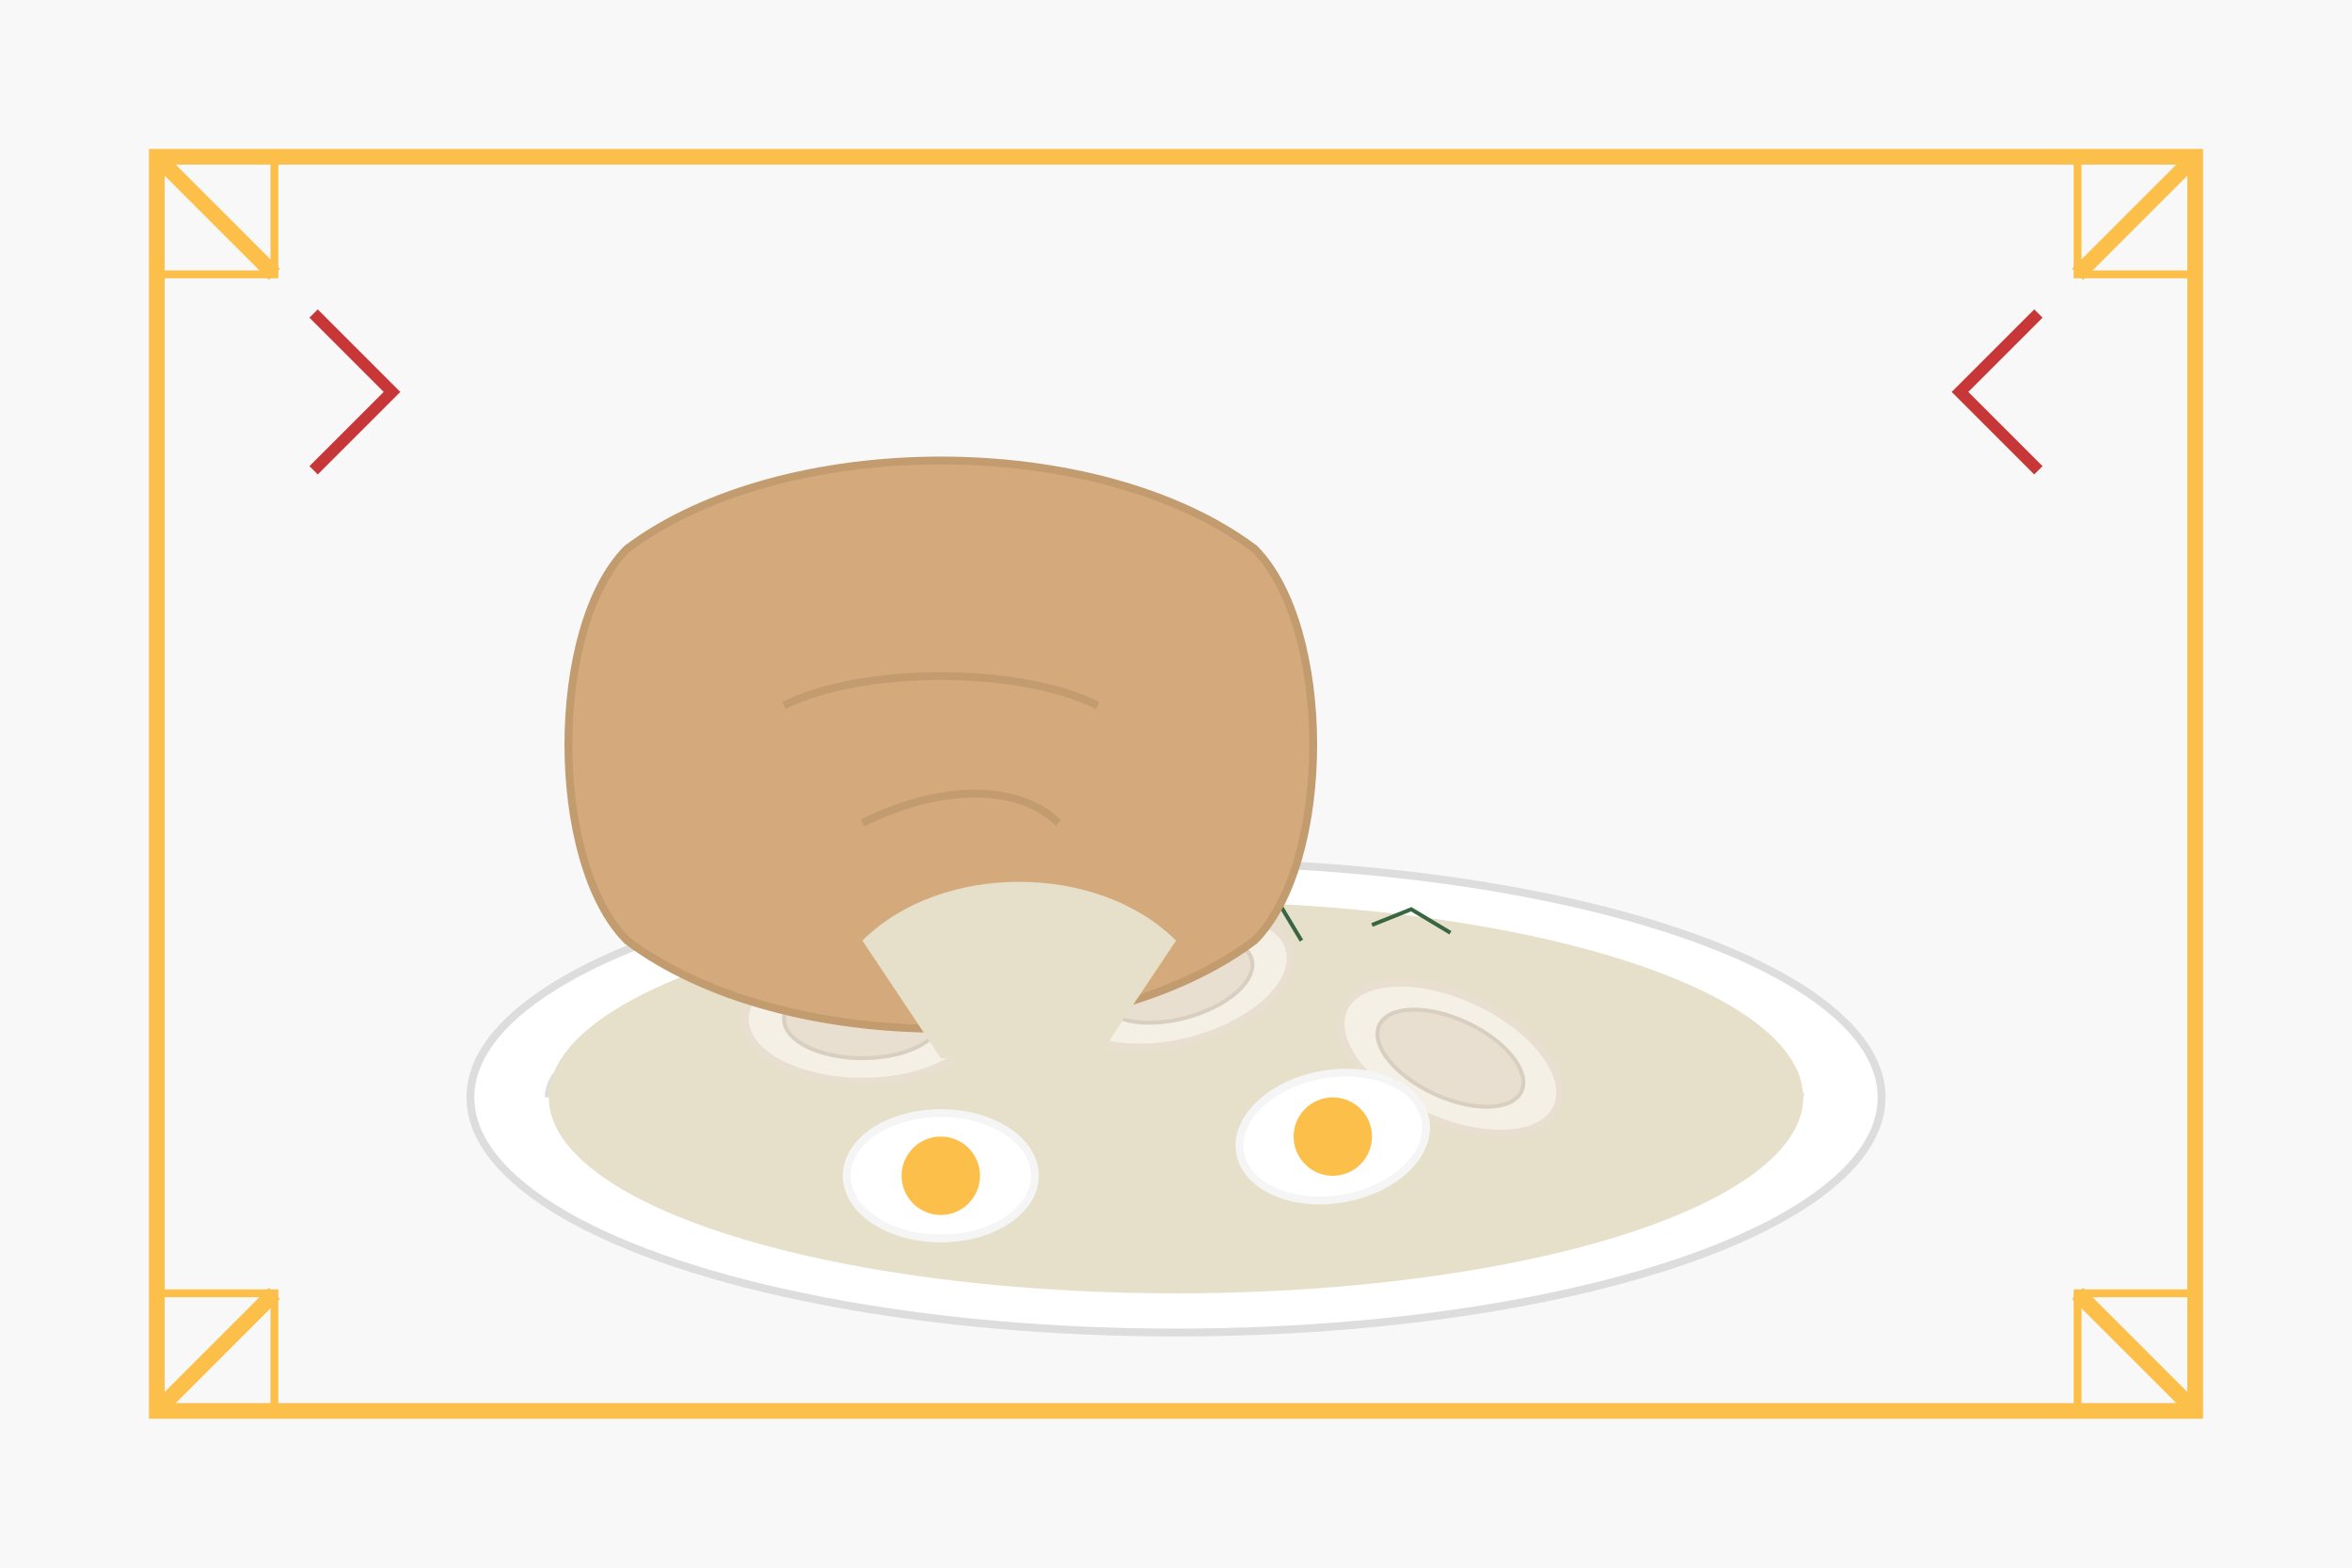 <svg xmlns="http://www.w3.org/2000/svg" viewBox="0 0 300 200" width="300" height="200">
  <!-- Background -->
  <rect width="300" height="200" fill="#f8f8f8"/>
  
  <!-- Decorative folk pattern border -->
  <g fill="none" stroke="#fcbf49" stroke-width="2">
    <path d="M20 20 L280 20 L280 180 L20 180 Z"/>
    <path d="M20 20 L35 35 M280 20 L265 35"/>
    <path d="M20 180 L35 165 M280 180 L265 165"/>
    
    <!-- Corner decorative elements -->
    <path d="M20 20 L20 35 L35 35 L35 20" stroke-width="1"/>
    <path d="M280 20 L280 35 L265 35 L265 20" stroke-width="1"/>
    <path d="M20 180 L20 165 L35 165 L35 180" stroke-width="1"/>
    <path d="M280 180 L280 165 L265 165 L265 180" stroke-width="1"/>
  </g>
  
  <!-- Bowl -->
  <ellipse cx="150" cy="140" rx="90" ry="30" fill="#fff" stroke="#ddd" stroke-width="1"/>
  <path d="M70 140 C70 125, 150 115, 230 140" fill="none" stroke="#ddd" stroke-width="1"/>
  
  <!-- Soup -->
  <ellipse cx="150" cy="140" rx="80" ry="25" fill="#e6dfca"/>
  
  <!-- Żurek broth details -->
  <g>
    <!-- White sausage slices -->
    <ellipse cx="110" cy="130" rx="15" ry="8" fill="#f5f0e6" stroke="#e8dfd0" stroke-width="1"/>
    <ellipse cx="110" cy="130" rx="10" ry="5" fill="#e8dfd0" stroke="#d8cfc0" stroke-width="0.5"/>
    
    <ellipse cx="150" cy="125" rx="15" ry="8" fill="#f5f0e6" stroke="#e8dfd0" stroke-width="1" transform="rotate(-15, 150, 125)"/>
    <ellipse cx="150" cy="125" rx="10" ry="5" fill="#e8dfd0" stroke="#d8cfc0" stroke-width="0.5" transform="rotate(-15, 150, 125)"/>
    
    <ellipse cx="185" cy="135" rx="15" ry="8" fill="#f5f0e6" stroke="#e8dfd0" stroke-width="1" transform="rotate(25, 185, 135)"/>
    <ellipse cx="185" cy="135" rx="10" ry="5" fill="#e8dfd0" stroke="#d8cfc0" stroke-width="0.5" transform="rotate(25, 185, 135)"/>
    
    <!-- Egg halves -->
    <ellipse cx="120" cy="150" rx="12" ry="8" fill="#fff" stroke="#f5f5f5" stroke-width="1"/>
    <ellipse cx="120" cy="150" rx="5" ry="5" fill="#fcbf49"/>
    
    <ellipse cx="170" cy="145" rx="12" ry="8" fill="#fff" stroke="#f5f5f5" stroke-width="1" transform="rotate(-10, 170, 145)"/>
    <ellipse cx="170" cy="145" rx="5" ry="5" fill="#fcbf49" transform="rotate(-10, 170, 145)"/>
  </g>
  
  <!-- Herbs and spices on top -->
  <g>
    <path d="M100 120 L105 118 L110 121" stroke="#386641" stroke-width="0.5" fill="none"/>
    <path d="M140 115 L145 113 L150 116" stroke="#386641" stroke-width="0.5" fill="none"/>
    <path d="M175 118 L180 116 L185 119" stroke="#386641" stroke-width="0.5" fill="none"/>
    <path d="M130 125 L133 120 L136 125" stroke="#386641" stroke-width="0.5" fill="none"/>
    <path d="M160 120 L163 115 L166 120" stroke="#386641" stroke-width="0.5" fill="none"/>
  </g>
  
  <!-- Bread on the side -->
  <g transform="translate(80, 70)">
    <path d="M0 0 C20 -15, 60 -15, 80 0 C90 10, 90 40, 80 50 C60 65, 20 65, 0 50 C-10 40, -10 10, 0 0 Z" fill="#d4aa7c" stroke="#c29b6e" stroke-width="1"/>
    <path d="M20 20 C30 15, 50 15, 60 20" stroke="#c29b6e" stroke-width="1" fill="none"/>
    <path d="M30 35 C40 30, 50 30, 55 35" stroke="#c29b6e" stroke-width="1" fill="none"/>
    
    <!-- Bread cut-out section showing the soup being served in bread -->
    <path d="M30 50 C40 40, 60 40, 70 50 L60 65 L40 65 Z" fill="#e6dfca"/>
  </g>
  
  <!-- Polish folk decoration elements -->
  <g transform="translate(40, 40)">
    <path d="M0 0 L10 10 L0 20" stroke="#c83737" stroke-width="1.5" fill="none"/>
  </g>
  
  <g transform="translate(250, 40)">
    <path d="M10 0 L0 10 L10 20" stroke="#c83737" stroke-width="1.5" fill="none"/>
  </g>
</svg>
